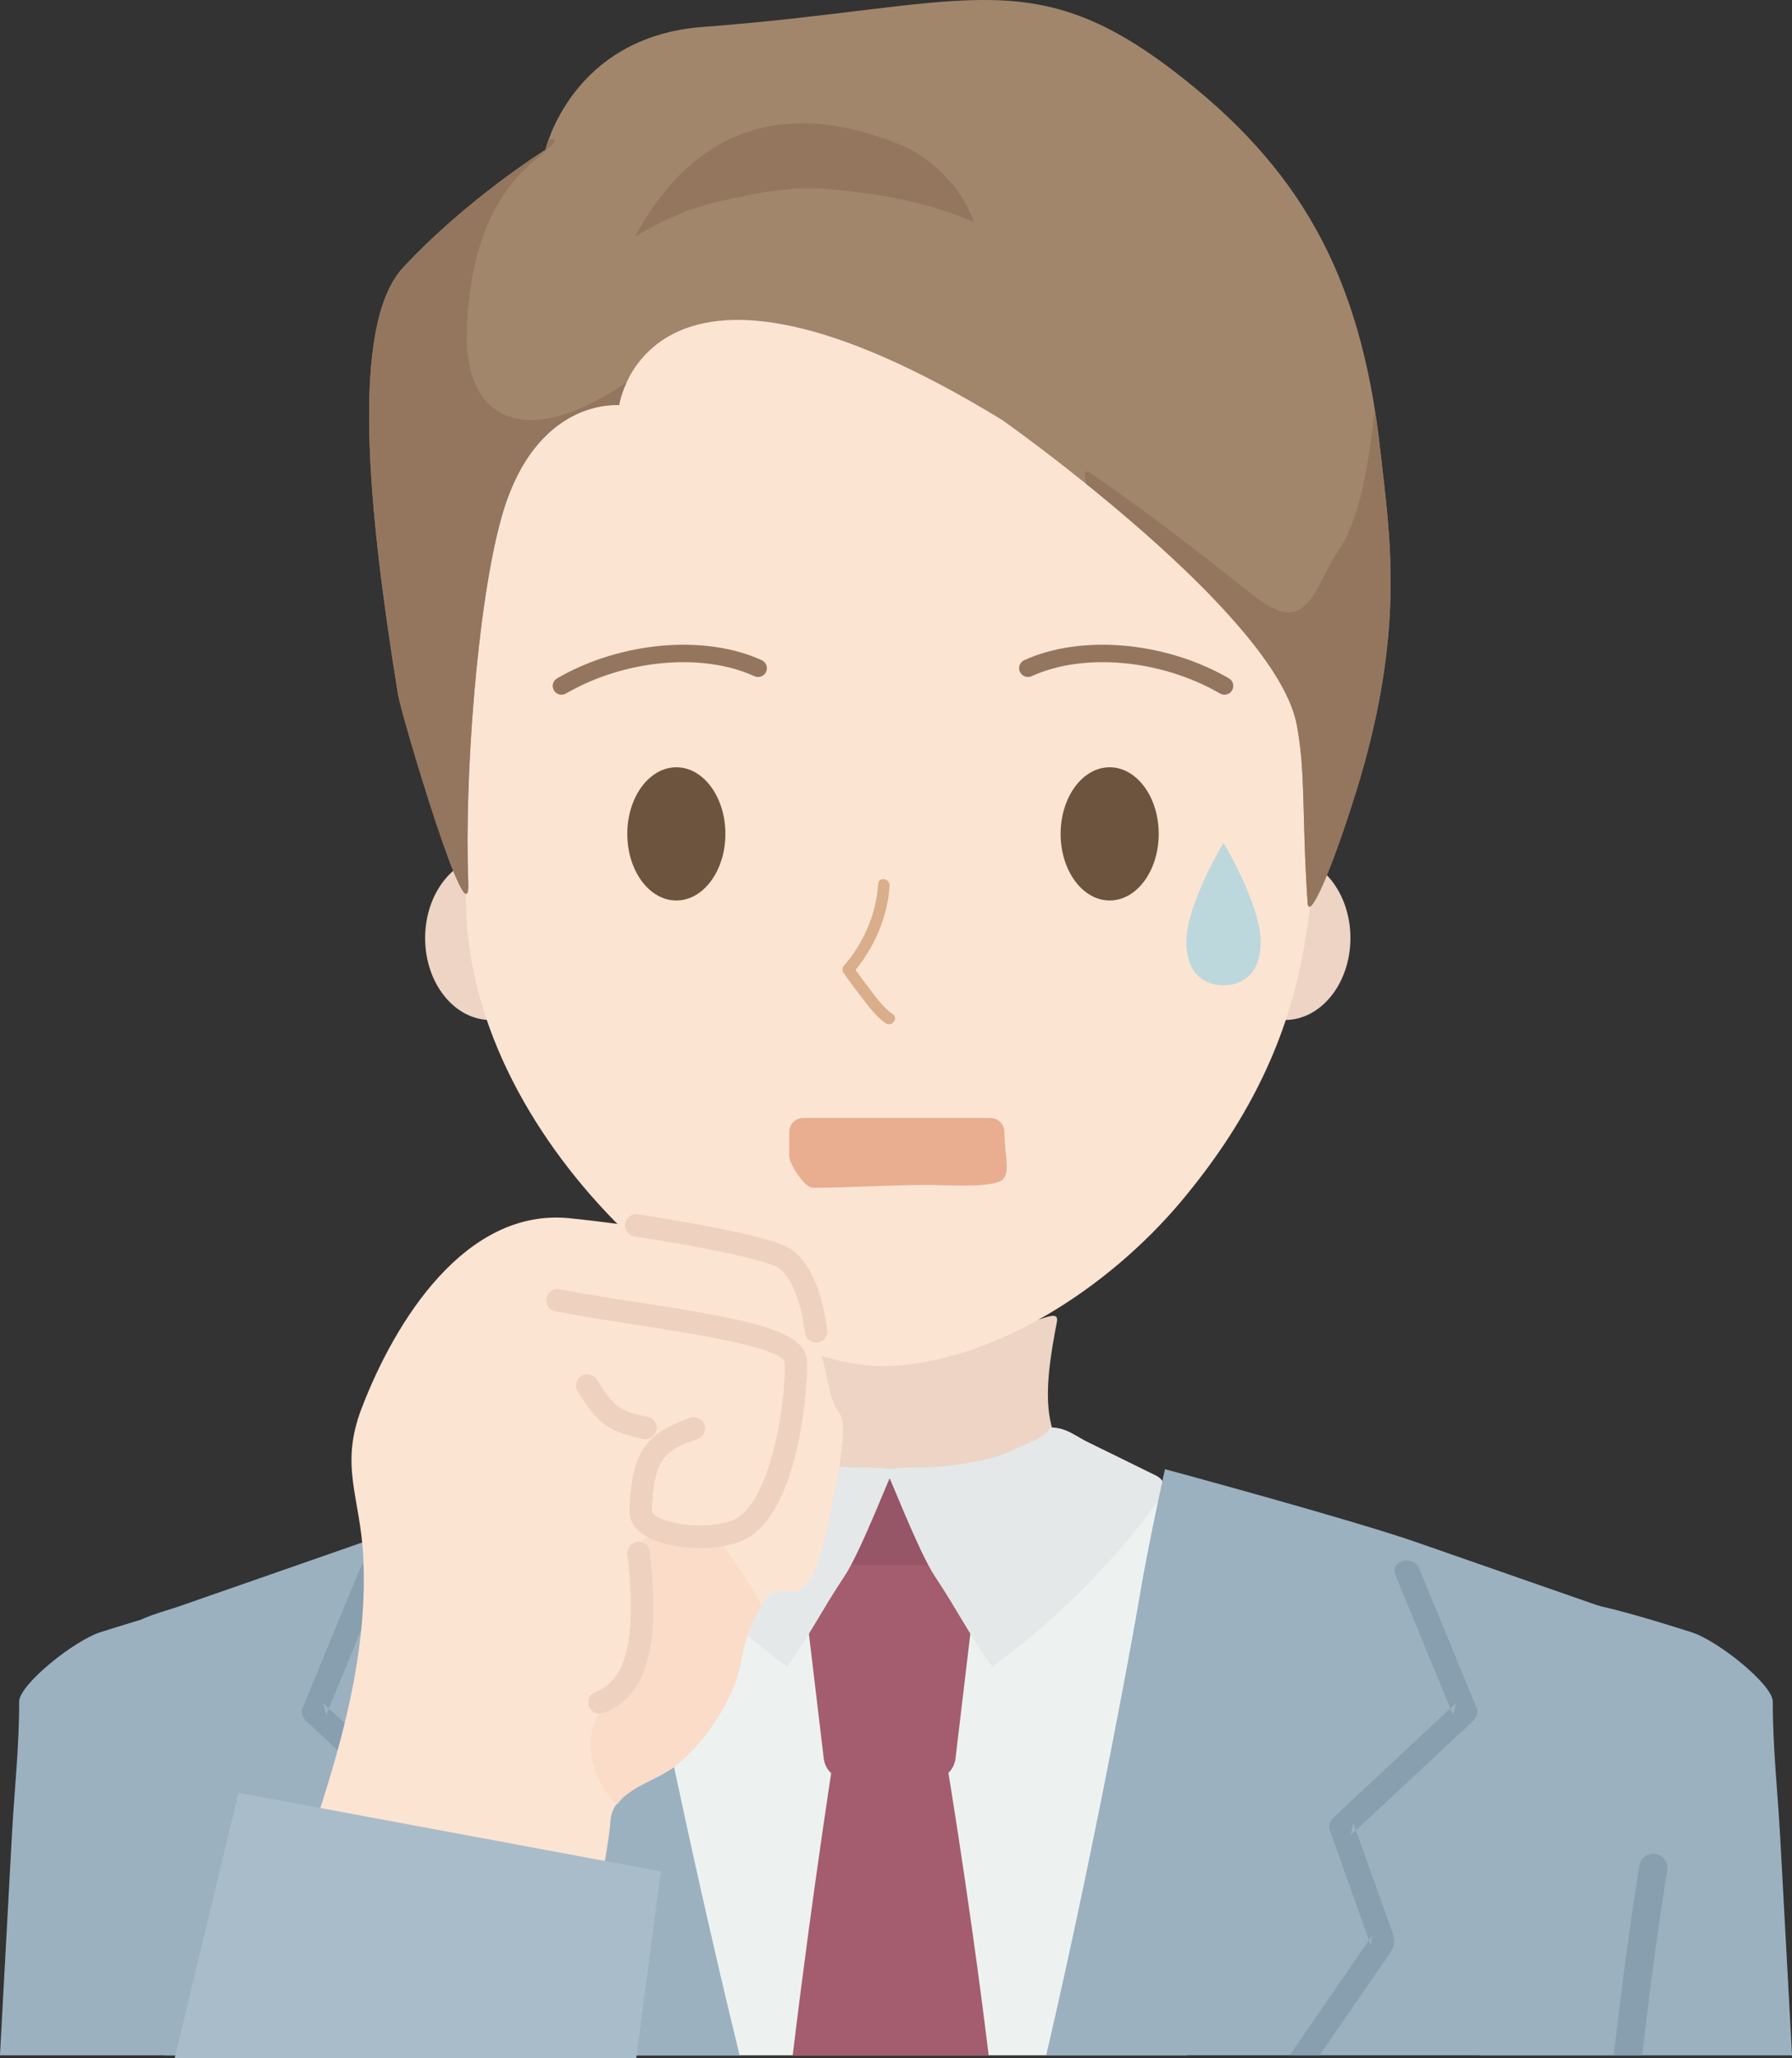 <?xml version="1.0" encoding="UTF-8"?><svg id="Layer_2" xmlns="http://www.w3.org/2000/svg" xmlns:xlink="http://www.w3.org/1999/xlink" viewBox="0 0 364.95 418.97"><rect x="0" y="0" width="364.95" height="418.97" fill="#333333" stroke="none"/><defs><style>.cls-1{fill:none;}.cls-2{clip-path:url(#clippath);}.cls-3{fill:#e9ad90;}.cls-4{fill:#edf2f1;}.cls-5{fill:#eed1be;}.cls-6{fill:#e5e8e9;}.cls-7{fill:#fadcc9;}.cls-8{fill:#edd4c4;}.cls-9{fill:#fce4d3;}.cls-10{fill:#a1866c;}.cls-11{fill:#a8bdc9;}.cls-12{fill:#bcd8dd;}.cls-13{fill:#daae8b;}.cls-14{fill:#d8e1e1;}.cls-15{fill:#94765f;}.cls-16{fill:#a45d6e;}.cls-17{fill:#9bb1c0;}.cls-18{fill:#975568;}.cls-19{fill:#879fae;}.cls-20{fill:#6d543e;}.cls-21{clip-path:url(#clippath-1);}</style><clipPath id="clippath"><path class="cls-1" d="M281.08,91.49c-4-36-16.68-57.6-42-77-29.56-22.65-43-13-96-9-26.69,2.01-32,25-32,25,0,0-16,10-29,24-10.96,11.8-7,50-1,87,.65,4,14.83,51.75,14.28,38.01-.81-20.31,1.72-56.01,6.72-74.01,6.88-24.77,24-23,24-23,0,0,6-41,78,3,8.21,5.79,56,41,60,62,1.88,9.86,1,18,2.22,36.27,.26,3.91,4.78-6.27,9.78-22.27,10.34-33.09,6.94-52.5,5-70Z"/></clipPath><clipPath id="clippath-1"><path class="cls-1" d="M168.98,308.38c.66-3.5,4.14-17.78,1.99-20.66-2.38-3.19-2.4-8.16-3.65-11.45-1.42-3.76,1.86-12.08-1.25-15.51-2.61-2.88-11.76-5.22-15.41-6.35-10.81-3.34-23.35-5.25-34.62-6.4-21.24-2.17-35.6,20.92-42.4,38.68-4.56,11.91-.23,18.06,.34,30.46,.65,14.07-7.51,40.84-12.12,54.13-1.87,5.38,43.6,7.74,58.44,10.75,3.68,.74,4.17-7.93,4.32-11.43,.27-6.22,8.82-7.78,13-11.15,3.75-3.03,6.74-6.68,9.18-10.83,6.02-10.22,2.43-11.27,8.15-21.66,4.73-8.6,9.27,6.56,14.04-18.59Z"/></clipPath></defs><g id="_レイヤー_1"><g><g><path class="cls-8" d="M226.35,300.8c-15.85-2.86-13.75-17.94-11.11-31.69,.57-2.97-4.01,.36-7.74,.34-15.6-.07-48.98,.16-49.82,.45-2.93,0-6.36-3.91-6.12-1.34,1.52,15.96,.19,26.89-13.6,33.02-6.5,2.89-23.33,4.27-22.38,5.78,14.55,23.26,91.69,34.66,137.9,2.17,1.23-.87-18.77-7.22-27.13-8.73Z"/><g><g><g><path class="cls-8" d="M113.26,190.97c0,9.21-5.97,16.68-13.34,16.68s-13.34-7.47-13.34-16.68,5.97-16.68,13.34-16.68,13.34,7.47,13.34,16.68Z"/><ellipse class="cls-8" cx="261.68" cy="190.97" rx="13.34" ry="16.68"/></g><path class="cls-9" d="M271.89,133.96c1.78-13.48,2.03-25.5-2.19-31.68-15.06-22.04-68.66-54.78-95.62-54.79-16.38,0-30.26,4.76-44.05,13.38-25.21,15.74-36.85,47.06-40.68,74.54-1.24,8.89-2.01,20.48-.17,29.24,1.52,7.26,5.62,11.86,5.72,19.25,.66,50.27,55.75,95.17,85.9,94.19,21.3-.69,44.81-15.64,59.89-33.69,12.61-15.1,21-31.05,24.57-49.85,1.69-8.9,2.27-18.02,4.19-26.8,1.25-5.73,2.15-11.5,2.54-17.34,.36-5.36-.8-11.2-.1-16.44Z"/></g><g><path class="cls-10" d="M281.08,91.49c-4-36-16.68-57.6-42-77-29.56-22.65-43-13-96-9-26.69,2.01-32,25-32,25,0,0-16,10-29,24-10.96,11.8-7,50-1,87,.65,4,14.83,51.75,14.28,38.01-.81-20.31,1.72-56.01,6.72-74.01,6.88-24.77,24-23,24-23,0,0,6-41,78,3,8.21,5.79,56,41,60,62,1.88,9.86,1,18,2.22,36.27,.26,3.91,4.78-6.27,9.78-22.27,10.34-33.09,6.94-52.5,5-70Z"/><g class="cls-2"><path class="cls-15" d="M77.08,47.49c-11.93,10.74-14,35-13.48,51.15,.68,21.43,19.66,77.32,32.49,94.58,5.6,7.54,37.77-119.77,31.99-115.73-20,14-33.56,8.97-33-10,.63-21.53,8.69-30.66,14-35,17.69-14.47-29.84,13.05-32,15Z"/><path class="cls-15" d="M280.37,79.14c-1,10.57-2.69,25.57-7.67,32.73-4.81,6.91-6.03,17.51-15.94,10.43-5.05-3.61-15.88-13-34.66-25.99-7.37-5.11,21.8,50.69,27.44,54.81,4.25,3.11,13.12,38.97,17.54,42.38,2.96,2.28,13.59-30.05,16-34,10.35-16.96,2.77-55.58-.44-79.74-.26-1.95-2.09-2.5-2.27-.62Z"/></g><path class="cls-15" d="M198.36,45.24c-2.65-7.76-9.49-13.49-14.68-15.64-24.22-10.04-42.71-3.06-54.37,18.58,8.4-4.87,12.69-6.11,17.21-7.17,7.57-1.77,14.71-3.13,21.88-2.52,14.5,1.22,22.57,3.62,29.97,6.75Z"/></g><g><path class="cls-3" d="M203.37,240.62c-3.55,1.18-10.37,.6-15,.61-7.44,.02-15.47,.57-22.9,.57-1.57,0-4.74-4.83-4.74-6.4v-4.97c0-1.57,1.27-2.84,2.84-2.84h38.13c1.56,0,2.83,1.26,2.84,2.81,.05,5.16,1.63,9.27-1.18,10.21Z"/><path class="cls-13" d="M178.83,179.94c-.3,6.02-3.04,12.19-7.01,16.72-.35,.4-.29,1.02,0,1.43,1.05,1.52,2.16,3.01,3.29,4.48,1.54,1.99,3.17,4.29,5.26,5.74,1.24,.86,2.68-.99,1.44-1.85-2.02-1.4-3.55-3.64-5.03-5.56-1.06-1.39-2.1-2.8-3.1-4.23,0,.48,0,.95,0,1.43,4.22-4.8,7.16-11.44,7.48-17.82,.07-1.49-2.24-1.84-2.32-.34h0Z"/><g><path class="cls-20" d="M147.73,169.76c0,7.49-4.47,13.56-9.99,13.56s-9.99-6.07-9.99-13.56,4.47-13.56,9.99-13.56,9.99,6.07,9.99,13.56Z"/><ellipse class="cls-20" cx="225.99" cy="169.76" rx="9.99" ry="13.56"/></g><g><path class="cls-15" d="M249.38,141.43c-.31,0-.61-.08-.9-.24-11.98-6.94-27.77-8.39-38.39-3.53-.9,.41-1.96,.02-2.38-.88-.41-.9-.02-1.96,.88-2.38,11.62-5.31,28.76-3.79,41.68,3.69,.86,.5,1.15,1.59,.65,2.45-.33,.57-.93,.89-1.55,.89Z"/><path class="cls-15" d="M114.35,141.43c.31,0,.61-.08,.9-.24,11.98-6.94,27.77-8.39,38.39-3.53,.9,.41,1.96,.02,2.38-.88,.41-.9,.02-1.96-.88-2.38-11.62-5.31-28.76-3.79-41.68,3.69-.86,.5-1.15,1.59-.65,2.45,.33,.57,.93,.89,1.55,.89Z"/></g><path class="cls-12" d="M256.74,191.76c0,7.66-5.04,8.83-7.57,8.83s-7.57-1.17-7.57-8.83,7.57-20.17,7.57-20.17c0,0,7.57,12.51,7.57,20.17Z"/></g></g></g><g><g><polygon class="cls-4" points="240.59 302.44 123.44 302.44 122.25 418.42 241.78 418.42 240.59 302.44"/><g><path class="cls-16" d="M192.06,354.33h-21.76s-4.71,29.57-8.86,64.1h39.91c-4.24-34.7-9.29-64.1-9.29-64.1Z"/><path class="cls-18" d="M194.24,321.68c-1.22-6.16-2.73-12.26-4.62-18.25-.25-.79-1.01-1.58-1.86-1.7-3.61-.52-7.25-.95-10.89-1.22-.63-.05-1.22,.22-1.67,.63-.23,.07-.45,.16-.68,.3-1.81,1.14-2.2,3.56-2.83,5.45-.62,1.87-1.25,3.73-1.87,5.6-.67,2-1.34,4-2.01,6-.62,1.86-1.05,3.91,.42,5.53,1.33,1.47,3.69,1.78,5.58,1.93,2.01,.16,4,.09,6-.11,4.02-.41,8.03-.95,12.04-1.43,1.24-.15,2.68-1.3,2.4-2.73Z"/><path class="cls-16" d="M190.4,362.02h-18.45c-2.12,0-3.91-1.72-4.19-4.02l-4.07-34.17c-.33-2.77,1.64-5.22,4.19-5.22h26.59c2.55,0,4.52,2.45,4.19,5.22l-4.07,34.17c-.27,2.3-2.07,4.02-4.19,4.02Z"/></g><g><g><path class="cls-14" d="M182.01,299.1s-3.27-.33-5.22-.31c-5.29,.07-10.57-.59-15.72-1.79-2.9-.67-8.23-3.13-10.86-4.6-2.38-1.33-.5-2.2-3.54-1.59-2.09,.42-3.9,1.85-5.78,2.76-4.67,2.28-9.34,4.58-14,6.87-1.48,.73-2.23,2.47-1.19,3.94,5.05,7.09,10.7,13.72,16.88,19.84,3.09,3.06,6.32,5.99,9.68,8.77,2.83,2.34,8,6.27,8,6.27,5-6.94,6.96-11.28,11.72-18.41,3.35-5.02,9.75-21.79,10.04-21.76Z"/><path class="cls-14" d="M190.38,320.85c4.75,7.13,6.71,11.47,11.72,18.41,0,0,5.17-3.93,8-6.27,3.35-2.78,6.58-5.7,9.68-8.77,6.18-6.12,11.83-12.75,16.88-19.84,1.05-1.47,.3-3.21-1.19-3.94-4.67-2.29-9.33-4.6-14-6.87-1.88-.92-3.69-2.35-5.78-2.76-3.05-.6-1.16,.26-3.54,1.59-2.64,1.47-7.97,3.93-10.86,4.6-5.15,1.19-10.42,1.86-15.72,1.79-1.94-.03-5.22,.31-5.22,.31,.29-.03,6.69,16.74,10.04,21.76Z"/></g><g><path class="cls-6" d="M182.01,299.1s-3.27-.33-5.22-.31c-5.29,.07-10.57-.59-15.72-1.79-2.9-.67-8.23-3.13-10.86-4.6-2.38-1.33-.5-2.2-3.54-1.59-2.09,.42-3.9,1.85-5.78,2.76-4.67,2.28-9.34,4.58-14,6.87-1.48,.73-2.23,2.47-1.19,3.94,5.05,7.09,10.7,13.72,16.88,19.84,3.09,3.06,6.32,5.99,9.68,8.77,2.83,2.34,8,6.27,8,6.27,5-6.94,6.96-11.28,11.72-18.41,3.35-5.02,9.75-21.79,10.04-21.76Z"/><path class="cls-6" d="M190.38,320.85c4.75,7.13,6.71,11.47,11.72,18.41,0,0,5.17-3.93,8-6.27,3.35-2.78,6.58-5.7,9.68-8.77,6.18-6.12,11.83-12.75,16.88-19.84,1.05-1.47,.3-3.21-1.19-3.94-4.67-2.29-9.33-4.6-14-6.87-1.88-.92-3.69-2.35-5.78-2.76-3.05-.6-1.16,.26-3.54,1.59-2.64,1.47-7.97,3.93-10.86,4.6-5.15,1.19-10.42,1.86-15.72,1.79-1.94-.03-5.22,.31-5.22,.31,.29-.03,6.69,16.74,10.04,21.76Z"/></g></g></g><g><path class="cls-17" d="M130.13,324.2c-1.51-9.15-5.02-25.1-5.02-25.1,0,0-37.99,10.26-51.24,14.88-8.32,2.9-16.64,5.8-24.96,8.7-4.16,1.45-8.32,2.9-12.48,4.35-3.48,1.21-7.74,2.09-10.62,4.53-2.86,2.43-3.47,6.02-3,9.58,.57,4.35,1.49,8.67,2.2,13,1.4,8.48,2.68,16.98,3.87,25.5,1.79,12.9,3.33,25.83,4.63,38.79h117.12c-11.06-45.26-19.61-88.86-20.49-94.22Z"/><path class="cls-17" d="M333.48,379.63c1.18-8.52,2.47-17.02,3.87-25.5,.71-4.33,1.63-8.65,2.2-13,.47-3.56-.14-7.16-3-9.58-2.88-2.44-7.13-3.32-10.62-4.53-4.16-1.45-8.32-2.9-12.48-4.35-8.32-2.9-16.64-5.8-24.96-8.7-13.25-4.62-51.24-14.88-51.24-14.88,0,0-3.51,15.95-5.02,25.1-.91,5.52-8.75,49.48-19.17,94.22h115.8c1.3-12.96,2.84-25.89,4.63-38.79Z"/></g><g><path class="cls-17" d="M61.25,332.91c-2.57-12.15-20.08-7.17-40.74-.65-5.47,1.73-16.62,10.73-16.61,14.15,.04,8.95-.98,18.11-1.47,27.09-.82,14.97-1.63,29.95-2.44,44.92H63.61c.39-35.01,.39-72.54-2.35-85.51Z"/><path class="cls-17" d="M362.51,373.51c-.49-8.99-1.51-18.14-1.47-27.09,.01-3.43-11.14-12.43-16.61-14.15-20.65-6.52-38.16-11.5-40.73,.65-2.74,12.97-2.75,50.5-2.35,85.51h63.61c-.81-14.97-1.62-29.95-2.44-44.92Z"/></g><g><path class="cls-19" d="M86.57,399.36c-.96-1.39-1.85-3.17-2.98-4.51-.14,.38-.27,.77-.41,1.15-.08-.64-.17-1.29-.25-1.93,.05,.07,.09,.16,.15,.22,.18,.18,.35,.36,.51,.56,2.65-7.43,5.3-14.85,7.96-22.28,.29-.8-.03-1.87-.65-2.44-7.97-7.44-15.94-14.88-23.91-22.32-.18,.44-.36,.89-.55,1.33-.22-.81-.43-1.63-.65-2.44,.4,.37,.8,.74,1.19,1.11,3.72-9.04,7.45-18.08,11.17-27.12,1.23-2.99-3.63-4.29-4.84-1.33-3.91,9.48-7.81,18.97-11.72,28.45-.32,.78,.06,1.89,.65,2.44,7.99,7.46,15.98,14.91,23.97,22.37,.16-.46,.33-.92,.49-1.38,.22,.81,.43,1.63,.65,2.44l-1.14-1.06c-2.06,5.77-4.12,11.54-6.18,17.31-.64,1.8-2.4,4.77-1.43,6.68,.25,.5,.67,.97,.99,1.43,4.68,6.79,9.35,13.59,14.03,20.38h6.08c-1.95-2.83-3.9-5.66-5.85-8.49-2.43-3.52-4.85-7.05-7.28-10.57Z"/><path class="cls-19" d="M283.7,393.78c-2.45-6.86-4.9-13.73-7.35-20.59-.07-.19-.14-.39-.21-.58-.38,.35-.76,.71-1.14,1.06,.21-.81,.43-1.63,.65-2.44,.16,.46,.33,.92,.49,1.38,7.99-7.46,15.98-14.91,23.97-22.37,.59-.55,.97-1.66,.65-2.44-3.91-9.48-7.81-18.97-11.72-28.45-1.21-2.95-6.07-1.66-4.84,1.33,3.72,9.04,7.45,18.08,11.17,27.12,.4-.37,.8-.74,1.19-1.11-.22,.81-.43,1.63-.65,2.44-.18-.44-.36-.89-.55-1.33-7.97,7.44-15.94,14.88-23.91,22.32-.61,.57-.93,1.64-.65,2.44,2.67,7.47,5.33,14.93,8,22.4,.21-.3,.41-.6,.62-.9-.08,.64-.17,1.29-.25,1.93-.12-.34-.25-.69-.37-1.03-2.73,3.97-5.47,7.94-8.2,11.91-2.65,3.85-5.3,7.7-7.95,11.55h6.08c4.33-6.29,8.66-12.59,13-18.88,1.31-1.9,2.83-3.33,1.96-5.76Z"/><path class="cls-19" d="M339.52,380.71c.25-1.57-.82-3.04-2.38-3.28-1.57-.25-3.03,.82-3.28,2.38-1.9,11.93-3.63,24.91-5.22,38.62h5.78c1.56-13.38,3.26-26.06,5.12-37.72Z"/></g></g><g><path class="cls-9" d="M124.33,370.64c.41-6.21,9.11-7.8,13.29-11.18,3.75-3.03,6.74-6.68,9.18-10.83,6.02-10.22,2.43-11.27,8.15-21.66,4.73-8.6,9.27,6.56,14.04-18.59,.66-3.5,4.14-17.78,1.99-20.66-2.38-3.19-2.4-8.16-3.65-11.45-1.42-3.76,1.86-12.08-1.25-15.51-2.61-2.88-11.76-5.22-15.41-6.35-10.81-3.34-23.35-5.25-34.62-6.4-21.24-2.17-35.6,20.92-42.4,38.68-4.56,11.91-.23,18.06,.34,30.47,1.56,34.12-15.67,64.4-24.08,100.42H118.92c-.28-20.02,4.85-38.53,5.41-46.95Z"/><g class="cls-21"><path class="cls-7" d="M157.16,333.26c.23-5.48-11.13-20.31-11.13-20.31,0,0-1.81,1.17-10.75-.74-7.62-1.63-4.9,10.24-4.91,11.29-.03,7.7-.57,14.22-5.34,20.48-3.33,4.37-5.51,8.23-4.52,13.92,1.98,11.4,14.19,16.86,23.33,9.41,9.66-7.87,12.82-22.24,13.31-34.04Z"/><g><path class="cls-5" d="M129.8,313.87c-1.25,.14-2.16,1.27-2.02,2.52,1.9,17.04-.1,25.69-6.49,28.03-1.19,.43-1.79,1.75-1.36,2.93,.28,.77,.93,1.29,1.67,1.45,.41,.09,.84,.06,1.26-.09,11.1-4.07,11.01-18.88,9.46-32.83-.14-1.25-1.27-2.16-2.52-2.02Z"/><path class="cls-5" d="M164.37,277.08c-.25-6.35-12.56-8.56-34.3-11.93-5.49-.85-11.16-1.73-16.09-2.69-1.24-.24-2.44,.57-2.68,1.81-.24,1.24,.53,2.47,1.81,2.68,5.01,.98,10.73,1.86,16.26,2.72,11.03,1.71,29.5,4.57,30.43,7.59,.32,8.26-2.91,29.19-10.64,32.26-4.36,1.73-12.56,1.21-15.66-.99-.29-.21-.79-.62-.77-.98,.44-10.67,2.64-12.31,9.33-14.59,1.19-.41,1.83-1.71,1.42-2.9-.41-1.19-1.71-1.83-2.9-1.42-9.27,3.17-11.94,7.2-12.41,18.73-.05,1.32,.37,3.24,2.69,4.9,1.44,1.02,3.45,1.79,5.71,2.27,4.63,.99,10.32,.81,14.27-.76,12.01-4.76,13.71-31.89,13.52-36.69Z"/><path class="cls-5" d="M131,292.93c1.24,.26,2.45-.54,2.7-1.77,.26-1.24-.55-2.52-1.77-2.7-6.01-1.25-6.93-2.13-10.4-7.62-.68-1.07-2.09-1.39-3.15-.71-1.07,.67-1.39,2.09-.71,3.15,3.93,6.22,5.76,8.03,12.98,9.58,.12,.02,.24,.05,.36,.08Z"/></g></g><path class="cls-5" d="M168.44,270.59c-.54-4.31-2.5-14.6-9.08-17.17-4.58-1.79-14.21-3.83-29.43-6.22-1.24-.19-2.42,.66-2.61,1.9-.2,1.25,.66,2.42,1.9,2.61,14.69,2.31,24.27,4.32,28.48,5.97,3.52,1.37,5.54,8.12,6.21,13.48,0,.06,.04,.26,.05,.32,.23,1.08,1.19,1.84,2.25,1.84,.15,0,.31-.02,.46-.05,1.24-.26,2.04-1.45,1.78-2.68Z"/><polygon class="cls-11" points="129.58 418.97 35.58 418.97 48.58 364.97 134.58 380.97 129.58 418.97"/></g></g></g></svg>